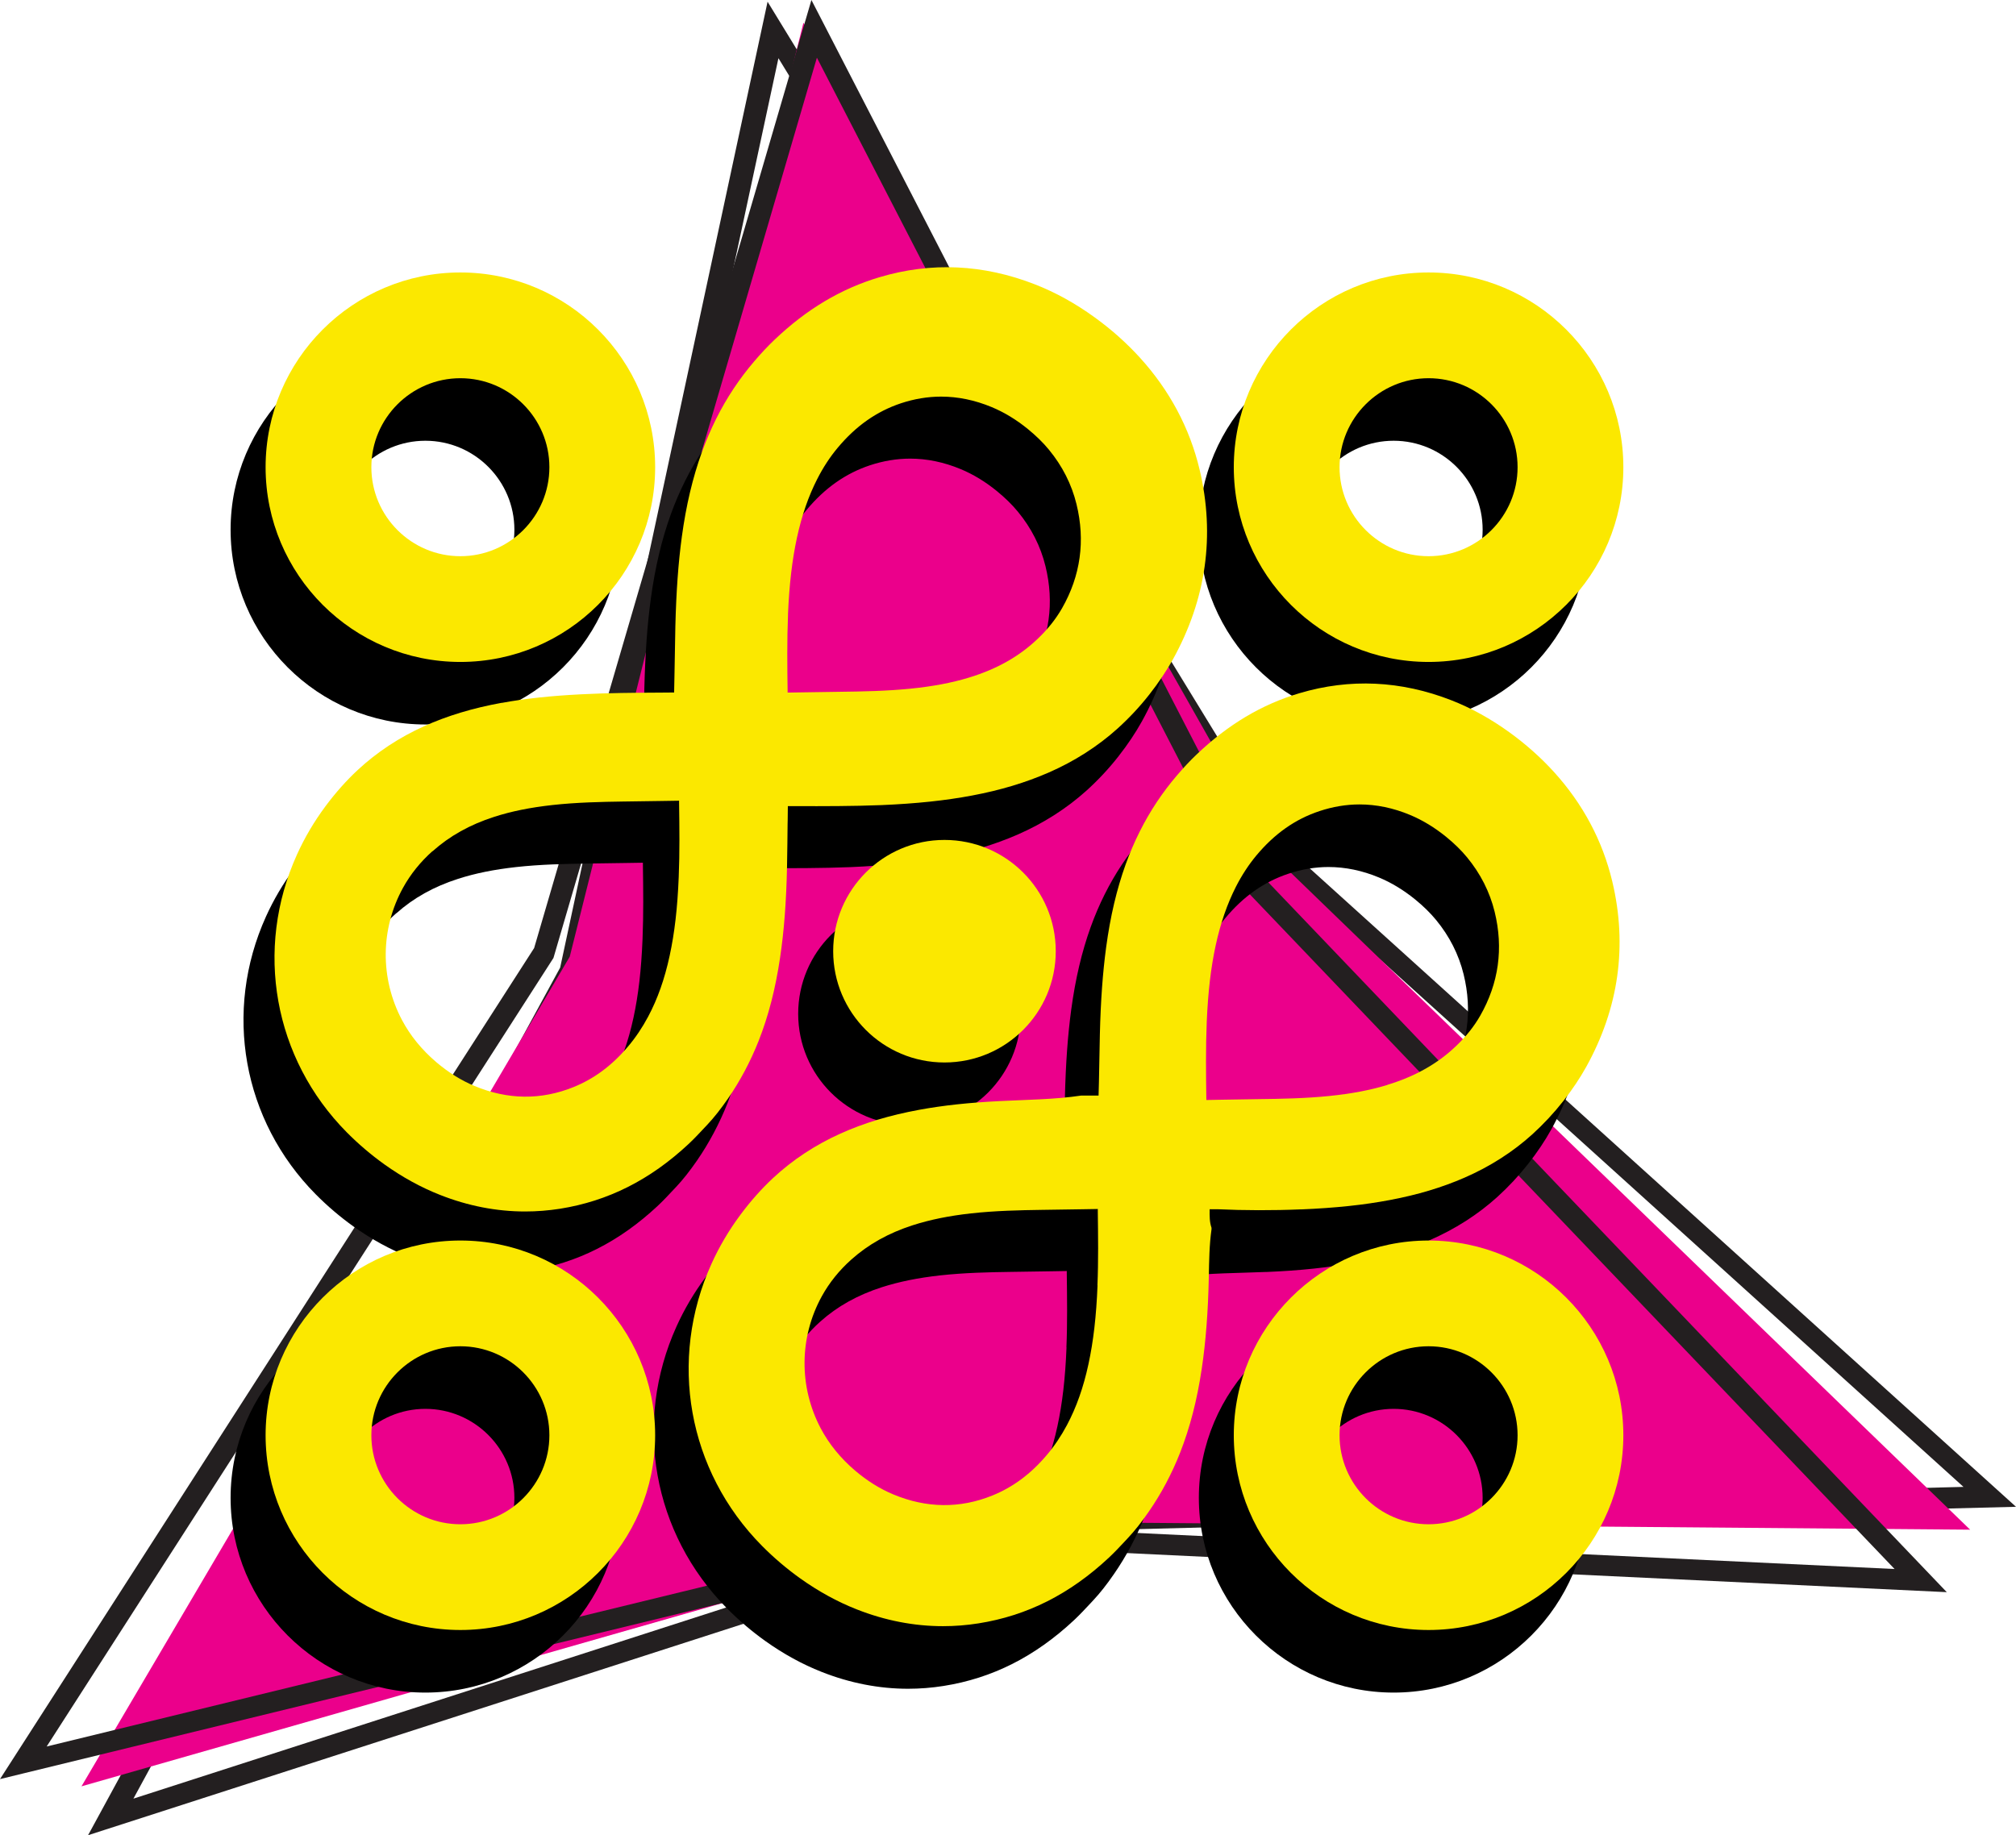 <?xml version="1.0" encoding="UTF-8"?><svg id="Layer_1" xmlns="http://www.w3.org/2000/svg" viewBox="0 0 390 355.1"><defs><style>.cls-1{fill:#eb008b;}.cls-1,.cls-2,.cls-3,.cls-4,.cls-5{stroke-width:0px;}.cls-3{fill:none;}.cls-4{fill:#fbe800;}.cls-5{fill:#231f20;}</style></defs><path class="cls-5" d="m112.37,188.91l.11-.2L150.59,11.26l94.63,154.7,134.62,121.74-181.29,4.61-172.74,55.71,86.56-159.12h0Zm-4-1.7L17.64,353.99l-.61,1.11,181.9-58.69,191.07-4.86-141.77-128.18L149.15,1.41l-.66-1.08-40.12,186.87h0Z"/><polygon class="cls-1" points="155.43 4.39 247.24 166.47 381.13 295.98 194.86 294.44 15.76 345.64 110.22 185.1 155.43 4.39"/><path class="cls-5" d="m106.95,185.54l.12-.19L158.03,11.16l83,161,.1.2,125.38,131.23-180.92-8.61h-.22L9.03,337.93l97.92-152.39h0ZM156.97,0l-53.64,183.44L.68,343.18l-.68,1.06,185.69-45.27,189.66,9.04,1.26.06-132.05-138.18L157.55,1.12l-.58-1.12Z"/><circle class="cls-3" cx="82.29" cy="289.81" r="17.22"/><circle class="cls-3" cx="82.29" cy="102.51" r="17.22"/><path class="cls-3" d="m70.76,209.41c1.6,3.02,3.83,5.76,6.63,8.15,2.34,1.99,4.82,3.54,7.39,4.61,6.44,2.69,12.89,2.76,19.17.22,3.98-1.61,7.42-4.17,10.52-7.82,1.47-1.73,2.78-3.68,3.91-5.8,1.82-3.43,3.18-7.28,4.16-11.77.96-4.42,1.52-9.27,1.76-15.25h0c.19-4.79.13-9.67.07-14.38v-.39l-3.2.05c-2.57.04-5.13.08-7.7.11-4.14.06-8.95.16-13.64.68-4.25.47-7.92,1.21-11.23,2.28-4.72,1.52-8.63,3.7-11.94,6.67-2.32,2.08-4.23,4.46-5.68,7.07-4.39,7.96-4.47,17.52-.21,25.59v-.02Z"/><path class="cls-3" d="m147.13,145.93c2.65-.04,5.29-.09,7.94-.12,5.01-.06,9.52-.15,14.06-.61,4.31-.43,8.01-1.13,11.32-2.14,5.42-1.65,9.79-4.13,13.38-7.58,1.93-1.86,3.44-3.76,4.63-5.83,3.6-6.27,4.54-13.06,2.8-20.16-.94-3.84-2.74-7.39-5.35-10.55-1.12-1.36-2.45-2.66-4.05-3.97-2.22-1.81-4.57-3.24-7-4.25-3.24-1.34-6.54-2.03-9.79-2.03-2.59,0-5.2.43-7.77,1.29-4.71,1.57-8.72,4.4-12.27,8.65-1.46,1.76-2.78,3.78-3.93,6.02-1.7,3.33-2.98,7.03-3.91,11.31-.94,4.33-1.49,9.05-1.74,14.85-.22,5.03-.15,10.17-.08,15.13v.04l1.75-.03v-.02Z"/><circle class="cls-3" cx="269.6" cy="102.51" r="17.22"/><path class="cls-3" d="m280.37,208.65c3.59-6.26,4.53-13.04,2.8-20.13-.94-3.83-2.74-7.38-5.34-10.53-1.12-1.36-2.45-2.66-4.04-3.96-2.21-1.81-4.56-3.24-6.99-4.24-3.24-1.35-6.53-2.03-9.78-2.03-2.59,0-5.19.43-7.75,1.29-4.7,1.57-8.72,4.39-12.25,8.64-1.46,1.76-2.79,3.77-3.92,6.01-1.7,3.32-2.98,7.02-3.9,11.29-.94,4.32-1.49,9.04-1.74,14.83-.22,5-.15,10.11-.08,15.07v.09l2.73-.05c2.32-.04,4.63-.08,6.95-.11,4.99-.06,9.51-.15,14.04-.61,4.3-.43,8-1.13,11.3-2.14,5.41-1.65,9.78-4.12,13.36-7.57h0c1.93-1.86,3.43-3.75,4.62-5.82v-.02Z"/><circle class="cls-3" cx="269.6" cy="289.81" r="17.22"/><path class="cls-3" d="m203.45,246.02c-2.66.04-5.33.08-7.99.12-4.14.06-8.95.16-13.64.68-4.25.47-7.93,1.21-11.23,2.28-4.72,1.52-8.63,3.7-11.94,6.67-2.33,2.08-4.24,4.46-5.68,7.07-4.39,7.95-4.47,17.52-.21,25.59,1.6,3.02,3.83,5.76,6.63,8.15,2.34,1.99,4.82,3.54,7.39,4.61,6.44,2.69,12.89,2.76,19.17.22,3.98-1.61,7.42-4.17,10.52-7.82,1.47-1.73,2.78-3.68,3.91-5.8,1.82-3.43,3.18-7.28,4.16-11.78.96-4.43,1.52-9.27,1.76-15.25h0c.19-4.75.13-9.6.07-14.29v-.49l-2.91.05h-.01Z"/><path class="cls-2" d="m91.09,147.98c-5.65,1.03-10.57,2.52-15.05,4.54-4.81,2.17-9.12,5.01-12.83,8.46-2.22,2.06-4.33,4.44-6.28,7.07-2.16,2.91-4,6.03-5.47,9.28-8.31,18.36-4.53,39.47,9.62,53.76,2.24,2.26,4.69,4.35,7.3,6.22,3.44,2.45,7.05,4.44,10.74,5.89,5.41,2.14,10.96,3.21,16.47,3.21,2.25,0,4.51-.18,6.75-.53,9.29-1.48,17.43-5.58,24.89-12.55,1.09-1.02,2.13-2.14,3.12-3.2l.51-.54c1.29-1.38,2.56-2.99,3.98-5.04,2.35-3.41,4.34-7.16,5.92-11.15,1.9-4.82,3.25-10.06,4.14-16.04.78-5.24,1.21-10.84,1.35-17.61.06-3.02.09-6.1.12-9.06v.76c.01-1.16.02-2.32.04-3.47h1.77c5.06.01,10.8.02,16.32-.2,6.8-.29,12.39-.88,17.58-1.86,5.48-1.03,10.3-2.49,14.74-4.42,5.04-2.2,9.54-5.08,13.39-8.55,2.21-2,4.28-4.21,6.13-6.57,1.82-2.32,3.3-4.54,4.55-6.78,6.46-11.65,8.2-24,5.18-36.72-1.92-8.07-5.82-15.38-11.58-21.71-2.59-2.84-5.54-5.47-8.79-7.81-3.7-2.68-7.58-4.82-11.52-6.35-9.95-3.88-20.04-4.35-29.99-1.39-7.48,2.22-14.16,6.2-20.4,12.16-1.26,1.2-2.53,2.55-3.89,4.14-1.42,1.66-2.74,3.41-3.94,5.21-2.51,3.76-4.58,7.94-6.19,12.38-1.77,4.91-3.04,10.26-3.87,16.36-.69,5.09-1.08,10.58-1.25,17.27-.07,3.12-.12,6.24-.17,9.39l-.07,3.46c-1.16,0-1.41.02-2.52.02-5.06.03-10.31.06-15.49.33-5.9.3-10.77.82-15.33,1.66h0Zm-14.42,28.74c3.32-2.97,7.22-5.15,11.94-6.67,3.31-1.07,6.99-1.81,11.23-2.28,4.69-.52,9.5-.62,13.64-.68,2.56-.04,5.13-.07,7.7-.11l3.19-.05v.39c.07,4.72.13,9.59-.07,14.38h0c-.24,5.98-.8,10.83-1.76,15.25-.97,4.49-2.33,8.34-4.16,11.77-1.13,2.12-2.44,4.07-3.91,5.8-3.1,3.66-6.54,6.21-10.52,7.82-6.28,2.54-12.73,2.47-19.17-.22-2.57-1.07-5.05-2.62-7.39-4.61-2.8-2.39-5.03-5.13-6.63-8.15-4.26-8.07-4.18-17.63.21-25.59,1.44-2.61,3.35-4.99,5.68-7.07l.02.02Zm69.77-45.86c.25-5.8.8-10.52,1.74-14.85.93-4.28,2.21-7.97,3.91-11.31,1.14-2.24,2.46-4.26,3.93-6.02,3.54-4.25,7.56-7.08,12.27-8.65,2.57-.85,5.18-1.29,7.77-1.29,3.26,0,6.55.68,9.79,2.03,2.43,1.01,4.78,2.44,7,4.25,1.6,1.31,2.93,2.61,4.05,3.97,2.61,3.16,4.41,6.71,5.35,10.55,1.74,7.1.79,13.88-2.8,20.16-1.19,2.07-2.7,3.98-4.63,5.83-3.58,3.45-7.96,5.93-13.38,7.58-3.31,1.01-7.01,1.71-11.32,2.14-4.55.46-9.06.55-14.06.61-2.65.03-5.29.08-7.94.12l-1.75.03v-.04c-.07-4.97-.13-10.1.08-15.13v.02Z"/><path class="cls-2" d="m244.95,246.12c6.65-.28,12.11-.86,17.19-1.82,5.36-1.01,10.07-2.43,14.41-4.32,4.93-2.15,9.34-4.97,13.09-8.36,2.16-1.96,4.18-4.12,5.99-6.42,1.78-2.27,3.23-4.44,4.45-6.63,6.32-11.39,8.02-23.47,5.06-35.9-1.88-7.89-5.69-15.04-11.32-21.23-2.52-2.77-5.42-5.35-8.59-7.64-3.62-2.62-7.41-4.71-11.26-6.21-9.73-3.79-19.59-4.25-29.32-1.36-7.31,2.17-13.84,6.06-19.95,11.89-1.23,1.17-2.47,2.49-3.8,4.05-1.39,1.62-2.68,3.34-3.85,5.09-2.45,3.68-4.48,7.75-6.05,12.1-1.73,4.8-2.96,10.03-3.77,16-.67,4.98-1.06,10.35-1.22,16.89-.07,3.06-.12,6.12-.18,9.2l-.07,3.53h-3.34c-5.16-.12-10.49-.09-15.76.18-5.98.3-10.93.83-15.56,1.68-5.73,1.05-10.73,2.56-15.28,4.61-4.88,2.2-9.26,5.09-13.02,8.59-2.24,2.09-4.39,4.5-6.37,7.18-2.19,2.95-4.06,6.12-5.55,9.42-8.43,18.64-4.6,40.06,9.76,54.57,2.27,2.29,4.76,4.42,7.41,6.31,3.49,2.49,7.16,4.51,10.9,5.98,5.49,2.17,11.11,3.26,16.72,3.26h0c2.28,0,4.58-.18,6.85-.54,9.43-1.49,17.69-5.66,25.26-12.74,1.11-1.04,2.14-2.15,3.16-3.24l.53-.57c1.32-1.41,2.6-3.03,4.04-5.12,2.39-3.46,4.41-7.27,6.01-11.32,1.92-4.89,3.3-10.21,4.2-16.28.79-5.32,1.23-11,1.37-17.87.06-3.01.09-6.08.28-9.12v-.28c-.15-1.13-.14-2.25-.12-2.7h1.61c4.98-.66,10.63-.64,16.08-.87h.01Zm17.42-24.08c-3.3,1.01-7,1.71-11.3,2.14-4.54.46-9.04.55-14.03.61-2.32.03-4.63.07-6.95.11l-2.72.05v-.09c-.07-4.94-.13-10.05.08-15.06.25-5.79.8-10.5,1.74-14.82.93-4.26,2.21-7.95,3.9-11.29,1.14-2.23,2.46-4.25,3.92-6.01,3.53-4.24,7.54-7.07,12.25-8.63,2.55-.85,5.16-1.29,7.74-1.29,3.25,0,6.54.68,9.77,2.03,2.43,1.01,4.77,2.44,6.99,4.24,1.6,1.31,2.92,2.6,4.04,3.96,2.6,3.15,4.4,6.7,5.34,10.53,1.74,7.09.79,13.85-2.79,20.12-1.19,2.07-2.69,3.97-4.62,5.82h0c-3.57,3.44-7.94,5.92-13.35,7.56v.02Zm-56.05,38.68h0c-.24,5.98-.8,10.82-1.76,15.25-.97,4.49-2.33,8.34-4.16,11.78-1.13,2.12-2.44,4.07-3.91,5.8-3.1,3.66-6.55,6.21-10.52,7.82-6.28,2.54-12.73,2.47-19.17-.22-2.57-1.07-5.05-2.62-7.39-4.61-2.8-2.39-5.03-5.13-6.63-8.15-4.26-8.07-4.18-17.63.21-25.59,1.44-2.61,3.35-4.99,5.68-7.07,3.32-2.97,7.22-5.15,11.94-6.67,3.31-1.06,6.98-1.81,11.23-2.28,4.69-.52,9.5-.62,13.64-.68,2.66-.04,5.33-.08,7.99-.12l2.9-.05v.49c.06,4.69.13,9.54-.07,14.29h.02Z"/><path class="cls-2" d="m82.29,252.14c-20.77,0-37.68,16.9-37.68,37.68s16.9,37.68,37.68,37.68,37.68-16.9,37.68-37.68-16.9-37.68-37.68-37.68h0Zm0,54.9c-9.5,0-17.22-7.73-17.22-17.22s7.73-17.22,17.22-17.22,17.22,7.73,17.22,17.22-7.73,17.22-17.22,17.22Z"/><path class="cls-2" d="m269.6,140.18c20.77,0,37.68-16.9,37.68-37.68s-16.9-37.68-37.68-37.68-37.68,16.9-37.68,37.68,16.9,37.68,37.68,37.68Zm0-54.9c9.5,0,17.22,7.73,17.22,17.22s-7.73,17.22-17.22,17.22-17.22-7.73-17.22-17.22,7.73-17.22,17.22-17.22Z"/><path class="cls-2" d="m82.29,140.18c20.77,0,37.68-16.9,37.68-37.68s-16.9-37.68-37.68-37.68-37.68,16.9-37.68,37.68,16.9,37.68,37.68,37.68Zm0-54.9c9.5,0,17.22,7.73,17.22,17.22s-7.73,17.22-17.22,17.22-17.22-7.73-17.22-17.22,7.73-17.22,17.22-17.22Z"/><path class="cls-2" d="m269.6,252.14c-20.77,0-37.68,16.9-37.68,37.68s16.9,37.68,37.68,37.68,37.68-16.9,37.68-37.68-16.9-37.68-37.68-37.68h0Zm0,54.9c-9.5,0-17.22-7.73-17.22-17.22s7.73-17.22,17.22-17.22,17.22,7.73,17.22,17.22-7.73,17.22-17.22,17.22Z"/><circle class="cls-2" cx="175.94" cy="196.16" r="21.53"/><path class="cls-4" d="m97.09,135.98c-5.65,1.03-10.57,2.52-15.05,4.54-4.81,2.17-9.12,5.01-12.83,8.46-2.22,2.06-4.33,4.44-6.28,7.07-2.16,2.91-4,6.03-5.47,9.28-8.31,18.36-4.53,39.47,9.62,53.76,2.24,2.26,4.69,4.35,7.3,6.22,3.44,2.45,7.05,4.44,10.74,5.89,5.41,2.14,10.96,3.21,16.47,3.21,2.25,0,4.51-.18,6.75-.53,9.29-1.48,17.43-5.58,24.89-12.55,1.09-1.02,2.13-2.14,3.12-3.2l.51-.54c1.29-1.38,2.56-2.99,3.98-5.04,2.35-3.41,4.34-7.16,5.92-11.15,1.9-4.82,3.25-10.06,4.14-16.04.78-5.24,1.21-10.84,1.35-17.61.06-3.02.09-6.1.12-9.06v.76c.01-1.16.02-2.32.04-3.47h1.77c5.06.01,10.8.02,16.32-.2,6.8-.29,12.39-.88,17.58-1.86,5.48-1.03,10.3-2.49,14.74-4.42,5.04-2.2,9.54-5.08,13.39-8.55,2.21-2,4.28-4.21,6.13-6.57,1.82-2.32,3.3-4.54,4.55-6.78,6.46-11.65,8.2-24,5.18-36.72-1.92-8.07-5.82-15.38-11.58-21.71-2.59-2.84-5.54-5.47-8.79-7.81-3.7-2.68-7.58-4.82-11.52-6.35-9.95-3.88-20.04-4.35-29.99-1.39-7.48,2.22-14.16,6.2-20.4,12.16-1.26,1.2-2.53,2.55-3.89,4.14-1.42,1.66-2.74,3.41-3.94,5.21-2.51,3.76-4.58,7.94-6.19,12.38-1.77,4.91-3.04,10.26-3.87,16.36-.69,5.09-1.08,10.58-1.25,17.27-.07,3.12-.12,6.24-.17,9.39l-.07,3.46c-1.16,0-1.41.02-2.52.02-5.06.03-10.31.06-15.49.33-5.9.3-10.77.82-15.33,1.66h0Zm-13.42,28.74c3.32-2.97,7.22-5.15,11.94-6.67,3.31-1.07,6.99-1.81,11.23-2.28,4.69-.52,9.5-.62,13.64-.68,2.56-.04,5.13-.07,7.7-.11l3.19-.05v.39c.07,4.72.13,9.59-.07,14.38h0c-.24,5.98-.8,10.83-1.76,15.25-.97,4.49-2.33,8.34-4.16,11.77-1.13,2.12-2.44,4.07-3.91,5.8-3.1,3.66-6.54,6.21-10.52,7.82-6.28,2.54-12.73,2.47-19.17-.22-2.57-1.07-5.05-2.62-7.39-4.61-2.8-2.39-5.03-5.13-6.63-8.15-4.26-8.07-4.18-17.63.21-25.59,1.44-2.61,3.35-4.99,5.68-7.07l.02.02Zm68.77-45.86c.25-5.8.8-10.52,1.74-14.85.93-4.28,2.21-7.97,3.91-11.31,1.14-2.24,2.46-4.26,3.93-6.02,3.54-4.25,7.56-7.08,12.27-8.65,2.57-.85,5.18-1.29,7.77-1.29,3.26,0,6.55.68,9.79,2.03,2.43,1.01,4.78,2.44,7,4.25,1.6,1.31,2.93,2.61,4.05,3.97,2.61,3.16,4.41,6.71,5.35,10.55,1.74,7.1.79,13.88-2.8,20.16-1.19,2.07-2.7,3.98-4.63,5.83-3.58,3.45-7.96,5.93-13.38,7.58-3.31,1.01-7.01,1.71-11.32,2.14-4.55.46-9.06.55-14.06.61-2.65.03-5.29.08-7.94.12l-1.75.03v-.04c-.07-4.97-.13-10.1.08-15.13v.02Z"/><path class="cls-4" d="m251.71,234.01c6.65-.28,12.11-.86,17.19-1.82,5.36-1.01,10.07-2.43,14.41-4.32,4.93-2.15,9.34-4.97,13.09-8.36,2.16-1.96,4.18-4.12,5.99-6.42,1.78-2.27,3.23-4.44,4.45-6.63,6.32-11.39,8.02-23.47,5.06-35.9-1.88-7.89-5.69-15.04-11.32-21.23-2.52-2.77-5.42-5.35-8.59-7.64-3.62-2.62-7.41-4.71-11.26-6.21-9.73-3.79-19.59-4.25-29.32-1.36-7.31,2.17-13.84,6.06-19.95,11.89-1.23,1.17-2.47,2.49-3.8,4.05-1.39,1.62-2.68,3.34-3.85,5.09-2.45,3.68-4.48,7.75-6.05,12.1-1.73,4.8-2.96,10.03-3.77,16-.67,4.98-1.06,10.35-1.22,16.89-.07,3.06-.12,6.12-.18,9.2l-.07,2.64h-3.34c-5.16.77-10.49.8-15.76,1.07-5.98.3-10.93.83-15.56,1.68-5.73,1.05-10.73,2.56-15.28,4.61-4.88,2.2-9.26,5.09-13.02,8.59-2.24,2.09-4.39,4.5-6.37,7.18-2.19,2.95-4.06,6.12-5.55,9.42-8.43,18.64-4.6,40.06,9.76,54.57,2.27,2.29,4.76,4.42,7.41,6.31,3.49,2.49,7.16,4.51,10.9,5.98,5.49,2.17,11.11,3.26,16.72,3.26h0c2.28,0,4.58-.18,6.85-.54,9.43-1.49,17.69-5.66,25.26-12.74,1.11-1.04,2.14-2.15,3.16-3.24l.53-.57c1.32-1.41,2.6-3.03,4.04-5.12,2.39-3.46,4.41-7.27,6.01-11.32,1.92-4.89,3.3-10.21,4.2-16.28.79-5.32,1.23-11,1.37-17.87.06-3.01.09-6.08.52-9.12v-.28c-.39-1.13-.38-2.25-.36-3.59h1.61c4.98.23,10.63.25,16.08.02h.01Zm16.66-24.08c-3.3,1.01-7,1.71-11.3,2.14-4.54.46-9.04.55-14.03.61-2.32.03-4.63.07-6.95.11l-2.72.05v-.09c-.07-4.94-.13-10.05.08-15.06.25-5.79.8-10.5,1.74-14.82.93-4.26,2.21-7.95,3.9-11.29,1.14-2.23,2.46-4.25,3.92-6.01,3.53-4.24,7.54-7.07,12.25-8.63,2.55-.85,5.16-1.29,7.74-1.29,3.25,0,6.54.68,9.77,2.03,2.43,1.01,4.77,2.44,6.99,4.24,1.6,1.31,2.92,2.6,4.04,3.96,2.6,3.15,4.4,6.7,5.34,10.53,1.74,7.09.79,13.85-2.79,20.12-1.19,2.07-2.69,3.97-4.62,5.82h0c-3.57,3.44-7.94,5.92-13.35,7.56v.02Zm-56.05,38.79h0c-.24,5.98-.8,10.82-1.76,15.25-.97,4.49-2.33,8.34-4.16,11.78-1.13,2.12-2.44,4.07-3.91,5.8-3.1,3.66-6.55,6.21-10.52,7.82-6.28,2.54-12.73,2.47-19.17-.22-2.57-1.07-5.05-2.62-7.39-4.61-2.8-2.39-5.03-5.13-6.63-8.15-4.26-8.07-4.18-17.63.21-25.59,1.44-2.61,3.35-4.99,5.68-7.07,3.32-2.97,7.22-5.15,11.94-6.67,3.31-1.06,6.98-1.81,11.23-2.28,4.69-.52,9.5-.62,13.64-.68,2.66-.04,5.33-.08,7.99-.12l2.9-.05v.49c.06,4.69.13,9.54-.07,14.29h.02Z"/><path class="cls-4" d="m89.06,240.03c-20.77,0-37.68,16.9-37.68,37.68s16.9,37.68,37.68,37.68,37.68-16.9,37.68-37.68-16.9-37.68-37.68-37.68Zm0,54.9c-9.5,0-17.22-7.73-17.22-17.22s7.73-17.22,17.22-17.22,17.22,7.73,17.22,17.22-7.73,17.22-17.22,17.22Z"/><path class="cls-4" d="m276.36,128.08c20.77,0,37.68-16.9,37.68-37.68s-16.9-37.68-37.68-37.68-37.68,16.9-37.68,37.68,16.9,37.68,37.68,37.68Zm0-54.9c9.5,0,17.22,7.73,17.22,17.22s-7.73,17.22-17.22,17.22-17.22-7.73-17.22-17.22,7.73-17.22,17.22-17.22Z"/><path class="cls-4" d="m89.06,128.08c20.77,0,37.68-16.9,37.68-37.68s-16.9-37.68-37.68-37.68-37.68,16.9-37.68,37.68,16.9,37.68,37.68,37.68Zm0-54.9c9.5,0,17.22,7.73,17.22,17.22s-7.73,17.22-17.22,17.22-17.22-7.73-17.22-17.22,7.73-17.22,17.22-17.22Z"/><path class="cls-4" d="m276.36,240.03c-20.77,0-37.68,16.9-37.68,37.68s16.9,37.68,37.68,37.68,37.68-16.9,37.68-37.68-16.9-37.68-37.68-37.68Zm0,54.9c-9.5,0-17.22-7.73-17.22-17.22s7.73-17.22,17.22-17.22,17.22,7.73,17.22,17.22-7.73,17.22-17.22,17.22Z"/><circle class="cls-4" cx="182.71" cy="184.05" r="21.53"/></svg>